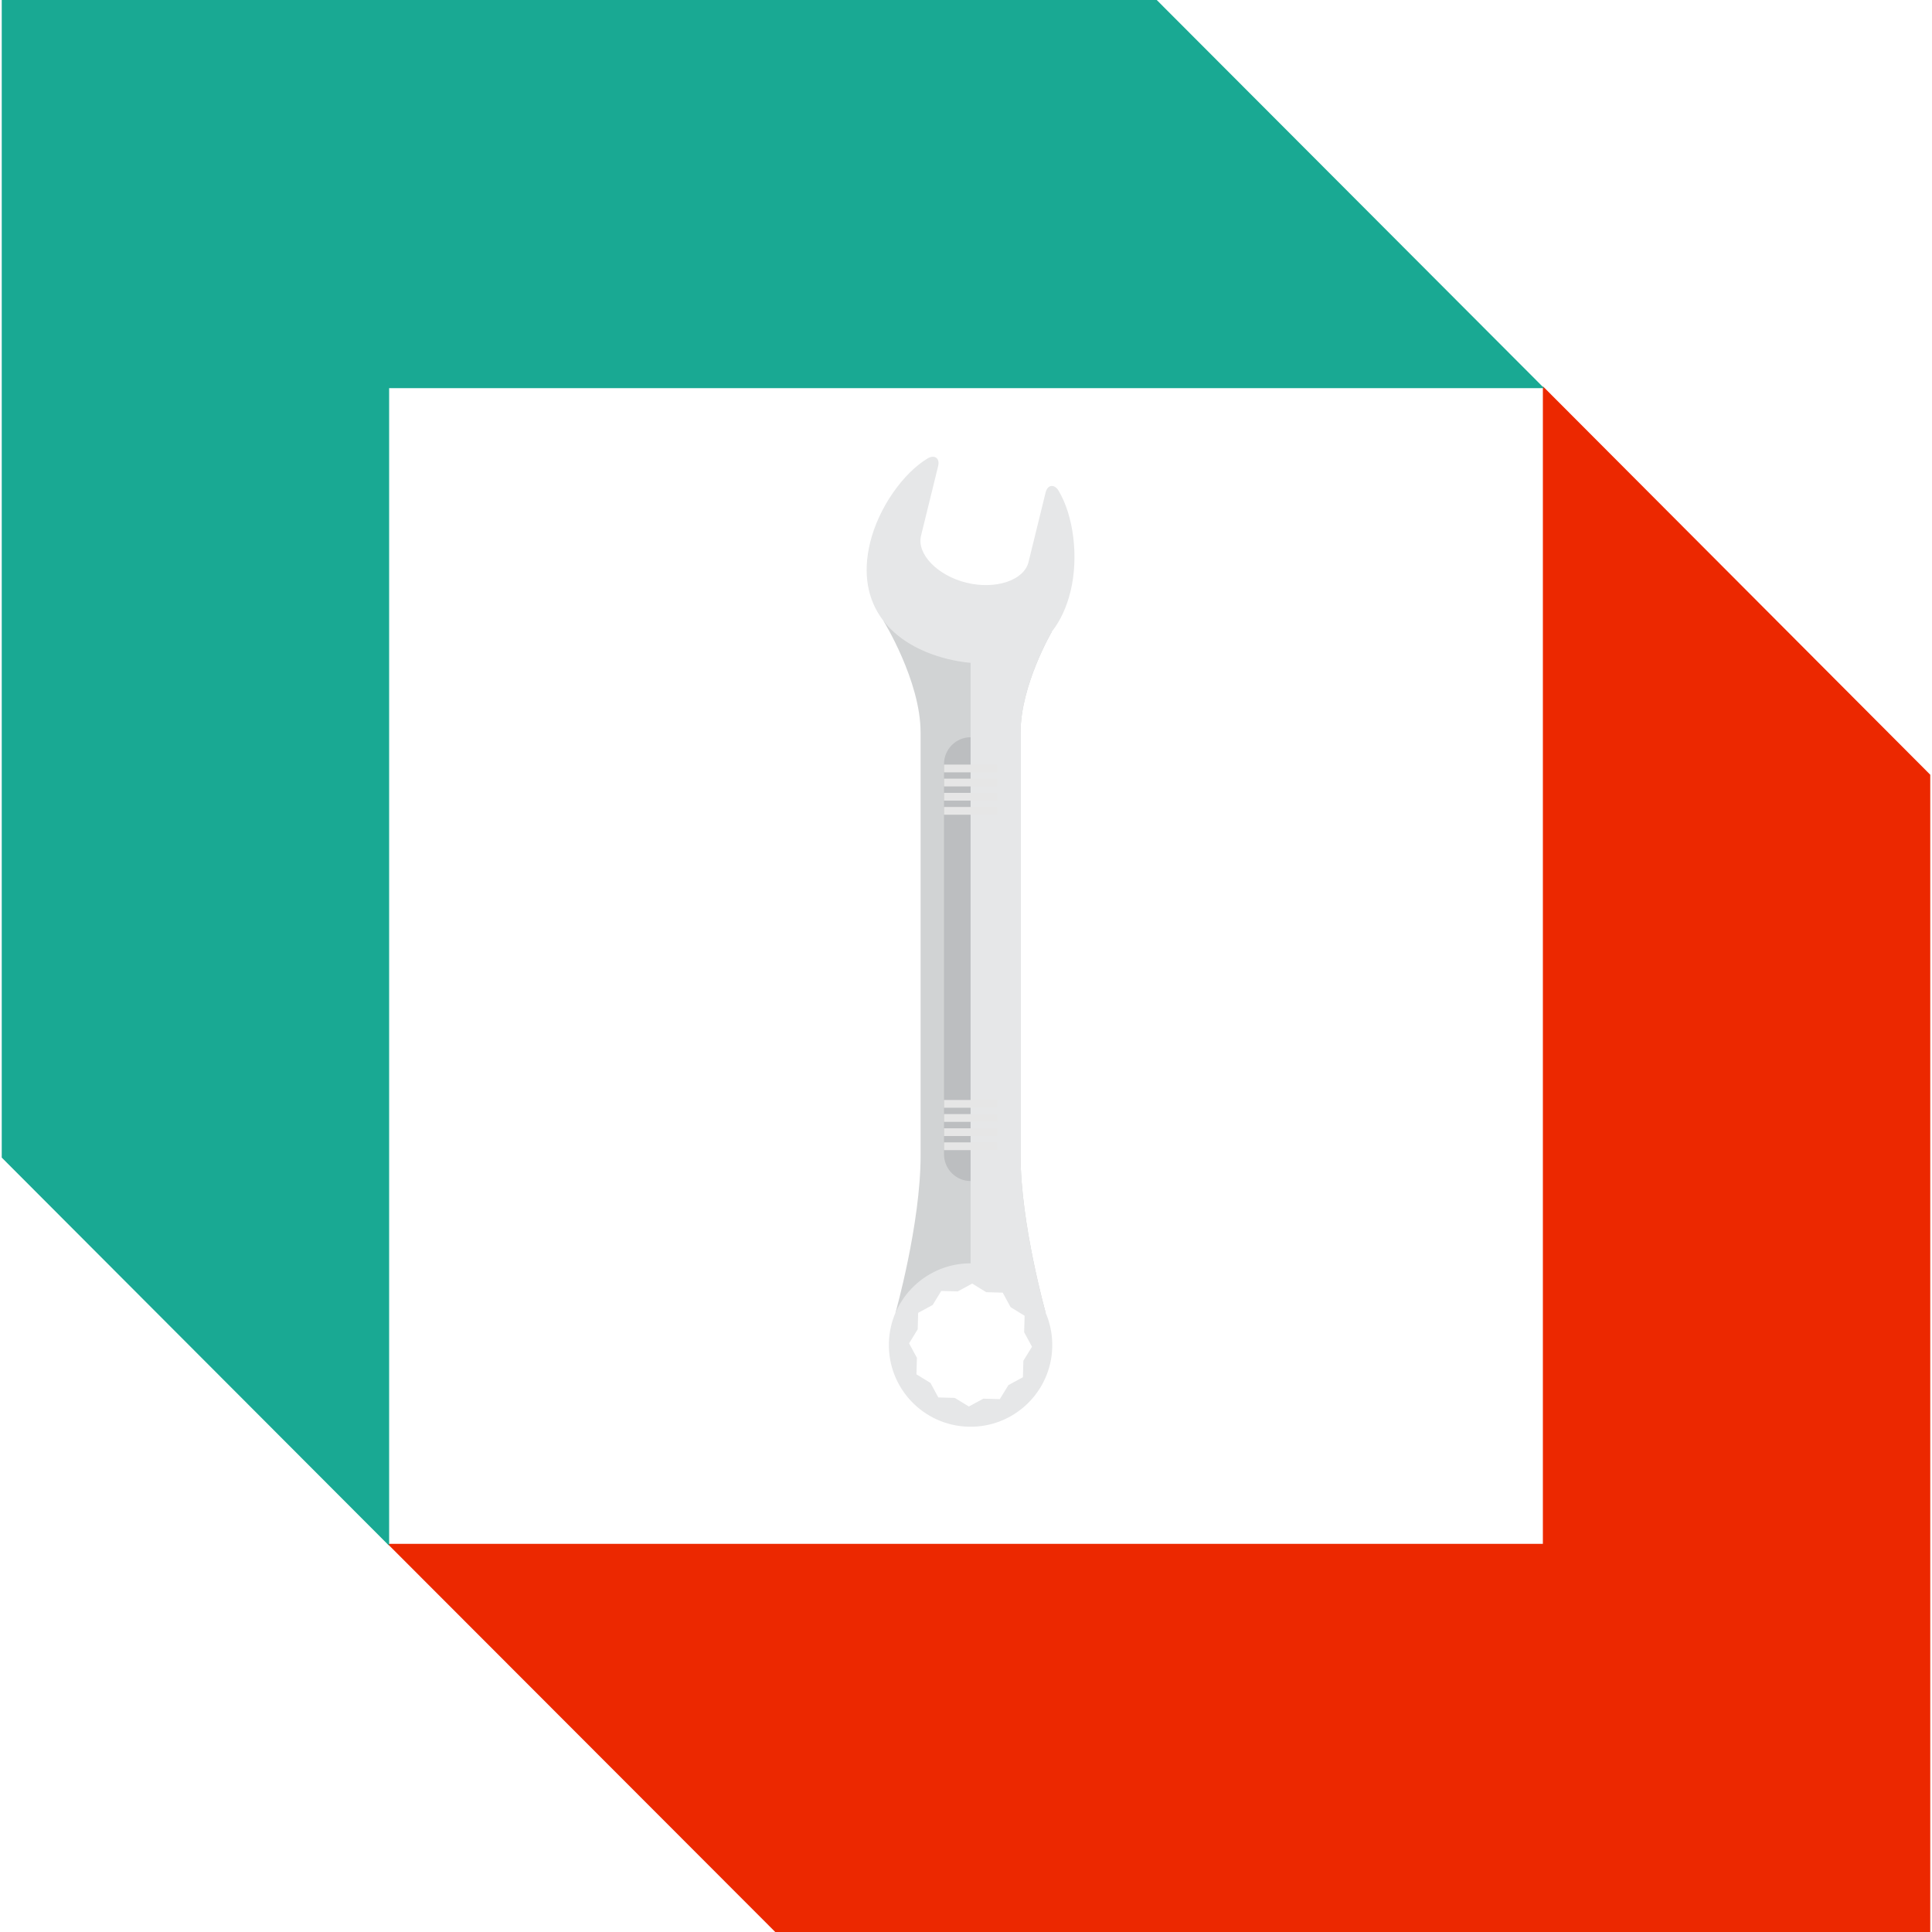 <svg xmlns="http://www.w3.org/2000/svg" viewBox="0 0 800 800"><defs><style>      .cls-1 {        fill: #e6e6e6;      }      .cls-1, .cls-2 {        mix-blend-mode: multiply;      }      .cls-1, .cls-2, .cls-3, .cls-4, .cls-5, .cls-6, .cls-7 {        stroke-width: 0px;      }      .cls-2, .cls-7 {        fill: #e6e7e8;      }      .cls-8 {        isolation: isolate;      }      .cls-3 {        fill: #19a993;      }      .cls-4 {        fill: #d1d3d4;      }      .cls-5 {        fill: #bcbec0;      }      .cls-6 {        fill: #ec2800;      }    </style></defs><g class="cls-8"><g id="Laag_1" data-name="Laag 1"><g id="Laag_1-2" data-name="Laag 1-2"><polygon class="cls-6" points="160.49 639.28 321.02 800 799.28 800 799.28 320.8 638.87 159.95 638.87 639.28 160.49 639.28"></polygon><polygon class="cls-3" points="639.39 160.72 478.98 0 .72 0 .72 479.33 161.13 640.05 161.13 160.72 639.39 160.72"></polygon></g><g><g><g><path class="cls-4" d="m381.19,303.25c0-21.33-15.39-46.2-15.39-46.2l69.77,4.47s-12.97,22.13-12.97,41.73c0,19.6,0,158.65,0,175.3,0,28.18,10.41,65.09,10.41,65.09l-19.34-14.08h-23.54s-19.34,14.08-19.34,14.08c0,0,10.41-36.91,10.41-65.09,0-16.65,0-155.7,0-175.3Z"></path><path class="cls-5" d="m401.89,489.04c6.05,0,11-4.98,11-11.08v-161.6c0-6.09-4.95-11.08-11-11.08-6.05,0-11,4.98-11,11.08v161.6c0,6.09,4.95,11.08,11,11.08Z"></path></g><path class="cls-2" d="m422.6,303.25c0-19.6,12.97-41.73,12.97-41.73l-33.67-2.16v270.2s11.77,0,11.77,0l19.34,14.08s-10.41-36.91-10.41-65.09c0-16.65,0-155.7,0-175.3Z"></path></g><path class="cls-7" d="m379.68,562.25l-3.25-6,3.57-5.81.19-6.82,6-3.25,3.57-5.81,6.82.19,6-3.25,5.81,3.57,6.82.19,3.25,6,5.81,3.57-.19,6.82,3.25,6-3.57,5.81-.19,6.82-6,3.25-3.57,5.82-6.82-.19-6,3.25-5.82-3.57-6.82-.19-3.25-6-5.81-3.57.19-6.82Zm-11.61-6.23c-.51,18.68,14.21,34.24,32.89,34.75,18.68.51,34.24-14.21,34.75-32.89.51-18.68-14.21-34.24-32.89-34.75-18.68-.51-34.24,14.21-34.75,32.89Z"></path><path class="cls-7" d="m384.12,189.81c2.56-1.55,5.23-.4,4.32,3.28l-7.06,28.74c-1.85,7.54,6.75,16.5,18.81,19.46,12.06,2.96,23.84-.99,25.69-8.53l7.06-28.74c.9-3.68,3.8-3.47,5.35-.9,6.21,10.25,8.48,27.56,4.98,41.8-6.47,26.35-27.94,33.58-50.84,27.95-22.9-5.63-38.57-21.98-32.1-48.33,3.5-14.24,13.53-28.53,23.78-34.73Z"></path><rect class="cls-1" x="390.9" y="316.6" width="21.99" height="3.21"></rect><rect class="cls-1" x="390.9" y="322.43" width="21.99" height="3.21"></rect><rect class="cls-1" x="390.9" y="328.31" width="21.99" height="3.21"></rect><rect class="cls-1" x="390.9" y="334.15" width="21.99" height="3.21"></rect><rect class="cls-1" x="390.9" y="455.48" width="21.99" height="3.21"></rect><rect class="cls-1" x="390.9" y="461.32" width="21.99" height="3.21"></rect><rect class="cls-1" x="390.9" y="467.2" width="21.99" height="3.21"></rect><rect class="cls-1" x="390.9" y="473.03" width="21.99" height="3.21"></rect></g></g></g></svg>